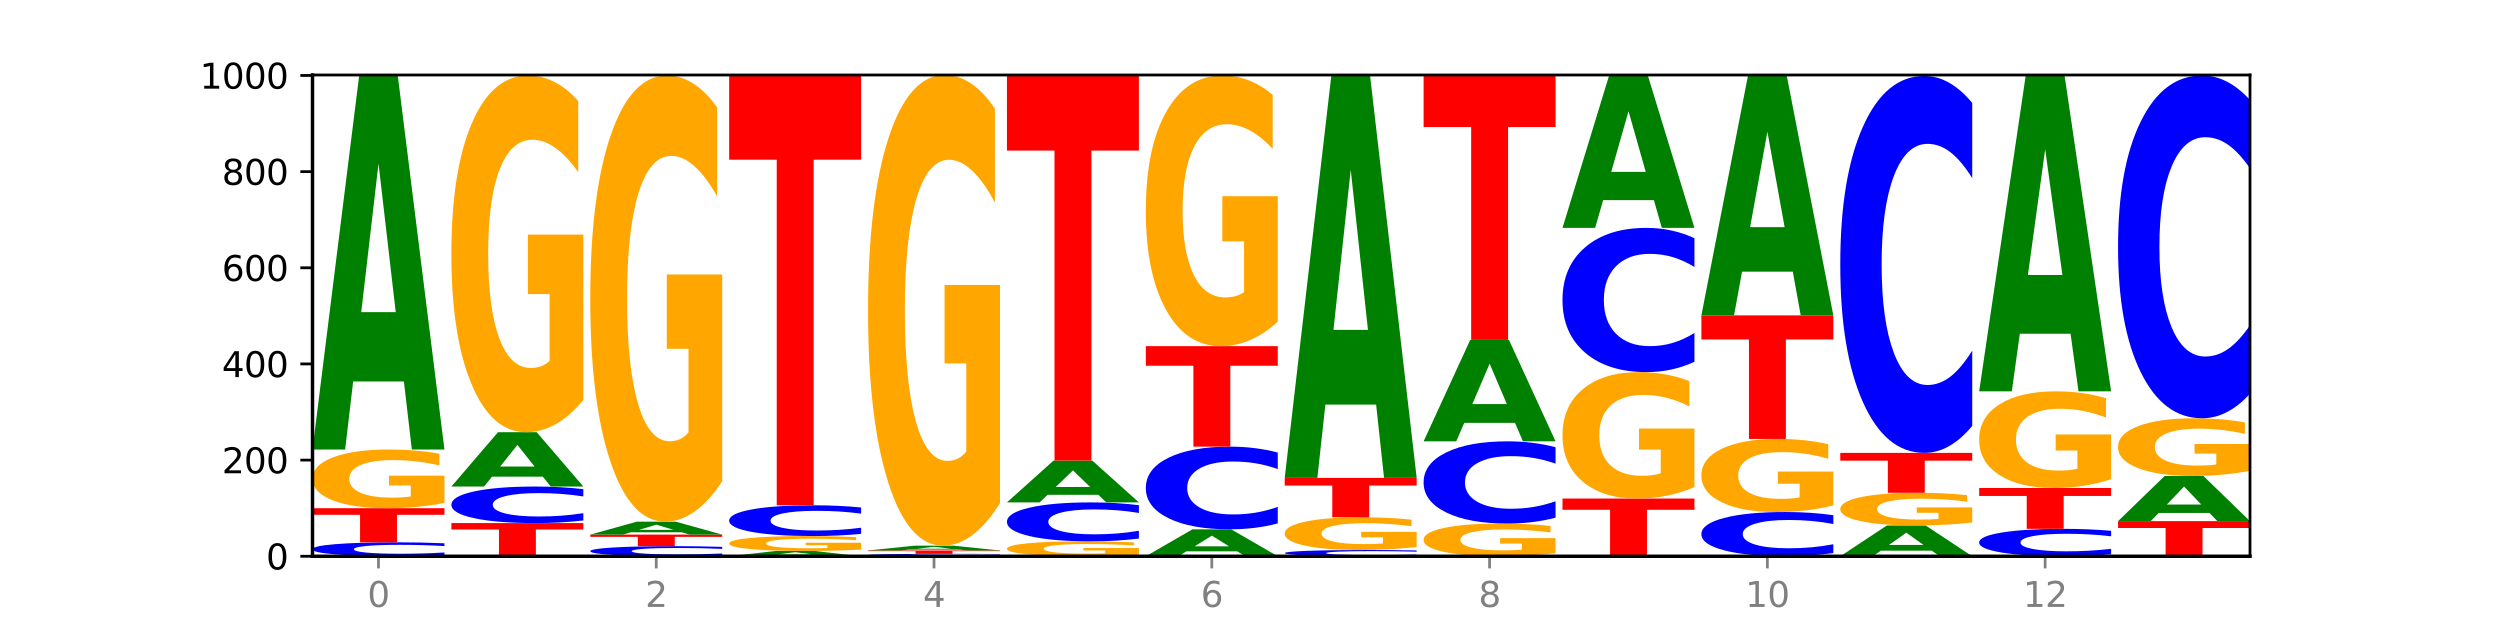 <?xml version="1.0" encoding="utf-8" standalone="no"?>
<!DOCTYPE svg PUBLIC "-//W3C//DTD SVG 1.1//EN"
  "http://www.w3.org/Graphics/SVG/1.1/DTD/svg11.dtd">
<svg xmlns:xlink="http://www.w3.org/1999/xlink" width="720pt" height="180pt" viewBox="0 0 720 180" xmlns="http://www.w3.org/2000/svg" version="1.1">
 <defs>
  <style type="text/css">*{stroke-linejoin: round; stroke-linecap: butt}</style>
 </defs>
 <g id="figure_1">
  <g id="patch_1">
   <path d="M 0 180 
L 720 180 
L 720 0 
L 0 0 
z
" style="fill: #ffffff"/>
  </g>
  <g id="axes_1">
   <g id="patch_2">
    <path d="M 90 160.2 
L 648 160.2 
L 648 21.6 
L 90 21.6 
z
" style="fill: #ffffff"/>
   </g>
   <g id="line2d_1">
    <path d="M 90 160.2 
L 648 160.2 
" clip-path="url(#p2dc8c06768)" style="fill: none; stroke: #000000; stroke-width: 0.5; stroke-linecap: square"/>
   </g>
   <g id="patch_3">
    <path d="M 128 159.912 
Q 124.821 160.055 121.384 160.127 
Q 117.947 160.2 114.204 160.2 
Q 103.04 160.2 96.52 159.659 
Q 90 159.118 90 158.194 
Q 90 157.265 96.52 156.725 
Q 103.04 156.185 114.204 156.185 
Q 117.947 156.185 121.384 156.258 
Q 124.821 156.33 128 156.472 
L 128 157.273 
Q 124.793 157.084 121.681 156.996 
Q 118.569 156.908 115.132 156.908 
Q 108.966 156.908 105.434 157.25 
Q 101.91 157.592 101.91 158.194 
Q 101.91 158.792 105.434 159.135 
Q 108.966 159.477 115.132 159.477 
Q 118.569 159.477 121.681 159.389 
Q 124.793 159.3 128 159.111 
L 128 159.912 
z
" clip-path="url(#p2dc8c06768)" style="fill: #0000ff"/>
   </g>
   <g id="patch_4">
    <path d="M 90 146.354 
L 128 146.354 
L 128 148.271 
L 114.329 148.271 
L 114.329 156.185 
L 103.698 156.185 
L 103.698 148.271 
L 90 148.271 
L 90 146.354 
z
" clip-path="url(#p2dc8c06768)" style="fill: #ff0000"/>
   </g>
   <g id="patch_5">
    <path d="M 128 144.825 
Q 124.168 145.59 120.046 145.973 
Q 115.924 146.354 111.529 146.354 
Q 101.599 146.354 95.8 144.079 
Q 90 141.804 90 137.913 
Q 90 133.977 95.902 131.719 
Q 101.812 129.462 112.091 129.462 
Q 116.052 129.462 119.68 129.769 
Q 123.316 130.072 126.535 130.672 
L 126.535 134.04 
Q 123.214 133.269 119.926 132.888 
Q 116.639 132.504 113.335 132.504 
Q 107.22 132.504 103.907 133.907 
Q 100.594 135.306 100.594 137.913 
Q 100.594 140.495 103.788 141.905 
Q 106.982 143.311 112.858 143.311 
Q 114.459 143.311 115.83 143.231 
Q 117.201 143.147 118.291 142.973 
L 118.291 139.811 
L 112.032 139.811 
L 112.032 136.995 
L 128 136.995 
L 128 144.825 
z
" clip-path="url(#p2dc8c06768)" style="fill: #ffa600"/>
   </g>
   <g id="patch_6">
    <path d="M 116.323 109.863 
L 101.708 109.863 
L 99.401 129.462 
L 90 129.462 
L 103.425 21.877 
L 114.575 21.877 
L 128 129.462 
L 118.607 129.462 
L 116.323 109.863 
z
M 104.039 89.895 
L 113.969 89.895 
L 109.012 47.101 
L 104.039 89.895 
z
" clip-path="url(#p2dc8c06768)" style="fill: #008000"/>
   </g>
   <g id="patch_7">
    <path d="M 130 150.646 
L 168 150.646 
L 168 152.509 
L 154.329 152.509 
L 154.329 160.2 
L 143.698 160.2 
L 143.698 152.509 
L 130 152.509 
L 130 150.646 
z
" clip-path="url(#p2dc8c06768)" style="fill: #ff0000"/>
   </g>
   <g id="patch_8">
    <path d="M 168 149.892 
Q 164.821 150.266 161.384 150.455 
Q 157.947 150.646 154.204 150.646 
Q 143.04 150.646 136.52 149.229 
Q 130 147.812 130 145.388 
Q 130 142.955 136.52 141.54 
Q 143.04 140.123 154.204 140.123 
Q 157.947 140.123 161.384 140.314 
Q 164.821 140.503 168 140.877 
L 168 142.975 
Q 164.793 142.479 161.681 142.249 
Q 158.569 142.019 155.132 142.019 
Q 148.966 142.019 145.434 142.916 
Q 141.91 143.812 141.91 145.388 
Q 141.91 146.957 145.434 147.855 
Q 148.966 148.751 155.132 148.751 
Q 158.569 148.751 161.681 148.52 
Q 164.793 148.288 168 147.792 
L 168 149.892 
z
" clip-path="url(#p2dc8c06768)" style="fill: #0000ff"/>
   </g>
   <g id="patch_9">
    <path d="M 156.323 137.273 
L 141.708 137.273 
L 139.401 140.123 
L 130 140.123 
L 143.425 124.477 
L 154.575 124.477 
L 168 140.123 
L 158.607 140.123 
L 156.323 137.273 
z
M 144.039 134.369 
L 153.969 134.369 
L 149.012 128.145 
L 144.039 134.369 
z
" clip-path="url(#p2dc8c06768)" style="fill: #008000"/>
   </g>
   <g id="patch_10">
    <path d="M 168 115.181 
Q 164.168 119.829 160.046 122.164 
Q 155.924 124.477 151.529 124.477 
Q 141.599 124.477 135.8 110.64 
Q 130 96.803 130 73.14 
Q 130 49.2 135.902 35.469 
Q 141.812 21.738 152.091 21.738 
Q 156.052 21.738 159.68 23.606 
Q 163.316 25.452 166.535 29.103 
L 166.535 49.582 
Q 163.214 44.892 159.926 42.579 
Q 156.639 40.245 153.335 40.245 
Q 147.22 40.245 143.907 48.776 
Q 140.594 57.286 140.594 73.14 
Q 140.594 88.844 143.788 97.418 
Q 146.982 105.971 152.858 105.971 
Q 154.459 105.971 155.83 105.483 
Q 157.201 104.973 158.291 103.912 
L 158.291 84.685 
L 152.032 84.685 
L 152.032 67.558 
L 168 67.558 
L 168 115.181 
z
" clip-path="url(#p2dc8c06768)" style="fill: #ffa600"/>
   </g>
   <g id="patch_11">
    <path d="M 208 159.992 
Q 204.821 160.095 201.384 160.147 
Q 197.947 160.2 194.204 160.2 
Q 183.04 160.2 176.52 159.808 
Q 170 159.417 170 158.747 
Q 170 158.075 176.52 157.684 
Q 183.04 157.292 194.204 157.292 
Q 197.947 157.292 201.384 157.345 
Q 204.821 157.397 208 157.501 
L 208 158.08 
Q 204.793 157.943 201.681 157.88 
Q 198.569 157.816 195.132 157.816 
Q 188.966 157.816 185.434 158.064 
Q 181.91 158.312 181.91 158.747 
Q 181.91 159.181 185.434 159.429 
Q 188.966 159.676 195.132 159.676 
Q 198.569 159.676 201.681 159.613 
Q 204.793 159.548 208 159.411 
L 208 159.992 
z
" clip-path="url(#p2dc8c06768)" style="fill: #0000ff"/>
   </g>
   <g id="patch_12">
    <path d="M 170 153.969 
L 208 153.969 
L 208 154.617 
L 194.329 154.617 
L 194.329 157.292 
L 183.698 157.292 
L 183.698 154.617 
L 170 154.617 
L 170 153.969 
z
" clip-path="url(#p2dc8c06768)" style="fill: #ff0000"/>
   </g>
   <g id="patch_13">
    <path d="M 196.323 153.288 
L 181.708 153.288 
L 179.401 153.969 
L 170 153.969 
L 183.425 150.231 
L 194.575 150.231 
L 208 153.969 
L 198.607 153.969 
L 196.323 153.288 
z
M 184.039 152.594 
L 193.969 152.594 
L 189.012 151.107 
L 184.039 152.594 
z
" clip-path="url(#p2dc8c06768)" style="fill: #008000"/>
   </g>
   <g id="patch_14">
    <path d="M 208 138.605 
Q 204.168 144.418 200.046 147.338 
Q 195.924 150.231 191.529 150.231 
Q 181.599 150.231 175.8 132.925 
Q 170 115.619 170 86.024 
Q 170 56.084 175.902 38.911 
Q 181.812 21.738 192.091 21.738 
Q 196.052 21.738 199.68 24.074 
Q 203.316 26.383 206.535 30.949 
L 206.535 56.562 
Q 203.214 50.696 199.926 47.803 
Q 196.639 44.884 193.335 44.884 
Q 187.22 44.884 183.907 55.554 
Q 180.594 66.197 180.594 86.024 
Q 180.594 105.666 183.788 116.389 
Q 186.982 127.086 192.858 127.086 
Q 194.459 127.086 195.83 126.475 
Q 197.201 125.838 198.291 124.511 
L 198.291 100.464 
L 192.032 100.464 
L 192.032 79.044 
L 208 79.044 
L 208 138.605 
z
" clip-path="url(#p2dc8c06768)" style="fill: #ffa600"/>
   </g>
   <g id="patch_15">
    <path d="M 236.323 159.923 
L 221.708 159.923 
L 219.401 160.2 
L 210 160.2 
L 223.425 158.677 
L 234.575 158.677 
L 248 160.2 
L 238.607 160.2 
L 236.323 159.923 
z
M 224.039 159.64 
L 233.969 159.64 
L 229.012 159.034 
L 224.039 159.64 
z
" clip-path="url(#p2dc8c06768)" style="fill: #008000"/>
   </g>
   <g id="patch_16">
    <path d="M 248 158.289 
Q 244.168 158.483 240.046 158.58 
Q 235.924 158.677 231.529 158.677 
Q 221.599 158.677 215.8 158.099 
Q 210 157.521 210 156.532 
Q 210 155.532 215.902 154.958 
Q 221.812 154.385 232.091 154.385 
Q 236.052 154.385 239.68 154.463 
Q 243.316 154.54 246.535 154.692 
L 246.535 155.548 
Q 243.214 155.352 239.926 155.255 
Q 236.639 155.158 233.335 155.158 
Q 227.22 155.158 223.907 155.514 
Q 220.594 155.87 220.594 156.532 
Q 220.594 157.188 223.788 157.546 
Q 226.982 157.904 232.858 157.904 
Q 234.459 157.904 235.83 157.883 
Q 237.201 157.862 238.291 157.818 
L 238.291 157.014 
L 232.032 157.014 
L 232.032 156.299 
L 248 156.299 
L 248 158.289 
z
" clip-path="url(#p2dc8c06768)" style="fill: #ffa600"/>
   </g>
   <g id="patch_17">
    <path d="M 248 153.749 
Q 244.821 154.064 241.384 154.224 
Q 237.947 154.385 234.204 154.385 
Q 223.04 154.385 216.52 153.191 
Q 210 151.998 210 149.957 
Q 210 147.908 216.52 146.717 
Q 223.04 145.523 234.204 145.523 
Q 237.947 145.523 241.384 145.684 
Q 244.821 145.843 248 146.158 
L 248 147.925 
Q 244.793 147.507 241.681 147.313 
Q 238.569 147.119 235.132 147.119 
Q 228.966 147.119 225.434 147.875 
Q 221.91 148.629 221.91 149.957 
Q 221.91 151.278 225.434 152.034 
Q 228.966 152.788 235.132 152.788 
Q 238.569 152.788 241.681 152.594 
Q 244.793 152.399 248 151.981 
L 248 153.749 
z
" clip-path="url(#p2dc8c06768)" style="fill: #0000ff"/>
   </g>
   <g id="patch_18">
    <path d="M 210 21.877 
L 248 21.877 
L 248 45.991 
L 234.329 45.991 
L 234.329 145.523 
L 223.698 145.523 
L 223.698 45.991 
L 210 45.991 
L 210 21.877 
z
" clip-path="url(#p2dc8c06768)" style="fill: #ff0000"/>
   </g>
   <g id="patch_19">
    <path d="M 288 160.15 
Q 284.821 160.175 281.384 160.187 
Q 277.947 160.2 274.204 160.2 
Q 263.04 160.2 256.52 160.107 
Q 250 160.014 250 159.854 
Q 250 159.694 256.52 159.601 
Q 263.04 159.508 274.204 159.508 
Q 277.947 159.508 281.384 159.52 
Q 284.821 159.533 288 159.557 
L 288 159.695 
Q 284.793 159.663 281.681 159.648 
Q 278.569 159.632 275.132 159.632 
Q 268.966 159.632 265.434 159.691 
Q 261.91 159.75 261.91 159.854 
Q 261.91 159.957 265.434 160.016 
Q 268.966 160.075 275.132 160.075 
Q 278.569 160.075 281.681 160.06 
Q 284.793 160.045 288 160.012 
L 288 160.15 
z
" clip-path="url(#p2dc8c06768)" style="fill: #0000ff"/>
   </g>
   <g id="patch_20">
    <path d="M 250 158.538 
L 288 158.538 
L 288 158.727 
L 274.329 158.727 
L 274.329 159.508 
L 263.698 159.508 
L 263.698 158.727 
L 250 158.727 
L 250 158.538 
z
" clip-path="url(#p2dc8c06768)" style="fill: #ff0000"/>
   </g>
   <g id="patch_21">
    <path d="M 276.323 158.286 
L 261.708 158.286 
L 259.401 158.538 
L 250 158.538 
L 263.425 157.154 
L 274.575 157.154 
L 288 158.538 
L 278.607 158.538 
L 276.323 158.286 
z
M 264.039 158.029 
L 273.969 158.029 
L 269.012 157.478 
L 264.039 158.029 
z
" clip-path="url(#p2dc8c06768)" style="fill: #008000"/>
   </g>
   <g id="patch_22">
    <path d="M 288 144.889 
Q 284.168 151.022 280.046 154.102 
Q 275.924 157.154 271.529 157.154 
Q 261.599 157.154 255.8 138.897 
Q 250 120.64 250 89.419 
Q 250 57.834 255.902 39.717 
Q 261.812 21.6 272.091 21.6 
Q 276.052 21.6 279.68 24.064 
Q 283.316 26.5 286.535 31.316 
L 286.535 58.338 
Q 283.214 52.149 279.926 49.097 
Q 276.639 46.017 273.335 46.017 
Q 267.22 46.017 263.907 57.274 
Q 260.594 68.502 260.594 89.419 
Q 260.594 110.14 263.788 121.452 
Q 266.982 132.737 272.858 132.737 
Q 274.459 132.737 275.83 132.093 
Q 277.201 131.421 278.291 130.021 
L 278.291 104.652 
L 272.032 104.652 
L 272.032 82.055 
L 288 82.055 
L 288 144.889 
z
" clip-path="url(#p2dc8c06768)" style="fill: #ffa600"/>
   </g>
   <g id="patch_23">
    <path d="M 328 159.812 
Q 324.168 160.006 320.046 160.103 
Q 315.924 160.2 311.529 160.2 
Q 301.599 160.2 295.8 159.622 
Q 290 159.044 290 158.055 
Q 290 157.055 295.902 156.481 
Q 301.812 155.908 312.091 155.908 
Q 316.052 155.908 319.68 155.986 
Q 323.316 156.063 326.535 156.215 
L 326.535 157.071 
Q 323.214 156.875 319.926 156.778 
Q 316.639 156.681 313.335 156.681 
Q 307.22 156.681 303.907 157.037 
Q 300.594 157.393 300.594 158.055 
Q 300.594 158.711 303.788 159.07 
Q 306.982 159.427 312.858 159.427 
Q 314.459 159.427 315.83 159.406 
Q 317.201 159.385 318.291 159.341 
L 318.291 158.538 
L 312.032 158.538 
L 312.032 157.822 
L 328 157.822 
L 328 159.812 
z
" clip-path="url(#p2dc8c06768)" style="fill: #ffa600"/>
   </g>
   <g id="patch_24">
    <path d="M 328 155.104 
Q 324.821 155.502 321.384 155.704 
Q 317.947 155.908 314.204 155.908 
Q 303.04 155.908 296.52 154.397 
Q 290 152.887 290 150.303 
Q 290 147.711 296.52 146.203 
Q 303.04 144.692 314.204 144.692 
Q 317.947 144.692 321.384 144.896 
Q 324.821 145.098 328 145.496 
L 328 147.732 
Q 324.793 147.204 321.681 146.958 
Q 318.569 146.713 315.132 146.713 
Q 308.966 146.713 305.434 147.669 
Q 301.91 148.624 301.91 150.303 
Q 301.91 151.976 305.434 152.933 
Q 308.966 153.887 315.132 153.887 
Q 318.569 153.887 321.681 153.642 
Q 324.793 153.394 328 152.866 
L 328 155.104 
z
" clip-path="url(#p2dc8c06768)" style="fill: #0000ff"/>
   </g>
   <g id="patch_25">
    <path d="M 316.323 142.498 
L 301.708 142.498 
L 299.401 144.692 
L 290 144.692 
L 303.425 132.646 
L 314.575 132.646 
L 328 144.692 
L 318.607 144.692 
L 316.323 142.498 
z
M 304.039 140.262 
L 313.969 140.262 
L 309.012 135.471 
L 304.039 140.262 
z
" clip-path="url(#p2dc8c06768)" style="fill: #008000"/>
   </g>
   <g id="patch_26">
    <path d="M 290 21.738 
L 328 21.738 
L 328 43.369 
L 314.329 43.369 
L 314.329 132.646 
L 303.698 132.646 
L 303.698 43.369 
L 290 43.369 
L 290 21.738 
z
" clip-path="url(#p2dc8c06768)" style="fill: #ff0000"/>
   </g>
   <g id="patch_27">
    <path d="M 356.323 158.787 
L 341.708 158.787 
L 339.401 160.2 
L 330 160.2 
L 343.425 152.446 
L 354.575 152.446 
L 368 160.2 
L 358.607 160.2 
L 356.323 158.787 
z
M 344.039 157.348 
L 353.969 157.348 
L 349.012 154.264 
L 344.039 157.348 
z
" clip-path="url(#p2dc8c06768)" style="fill: #008000"/>
   </g>
   <g id="patch_28">
    <path d="M 368 150.739 
Q 364.821 151.585 361.384 152.013 
Q 357.947 152.446 354.204 152.446 
Q 343.04 152.446 336.52 149.239 
Q 330 146.031 330 140.546 
Q 330 135.041 336.52 131.838 
Q 343.04 128.631 354.204 128.631 
Q 357.947 128.631 361.384 129.064 
Q 364.821 129.492 368 130.338 
L 368 135.085 
Q 364.793 133.964 361.681 133.442 
Q 358.569 132.921 355.132 132.921 
Q 348.966 132.921 345.434 134.952 
Q 341.91 136.979 341.91 140.546 
Q 341.91 144.098 345.434 146.129 
Q 348.966 148.156 355.132 148.156 
Q 358.569 148.156 361.681 147.635 
Q 364.793 147.108 368 145.987 
L 368 150.739 
z
" clip-path="url(#p2dc8c06768)" style="fill: #0000ff"/>
   </g>
   <g id="patch_29">
    <path d="M 330 99.692 
L 368 99.692 
L 368 105.336 
L 354.329 105.336 
L 354.329 128.631 
L 343.698 128.631 
L 343.698 105.336 
L 330 105.336 
L 330 99.692 
z
" clip-path="url(#p2dc8c06768)" style="fill: #ff0000"/>
   </g>
   <g id="patch_30">
    <path d="M 368 92.639 
Q 364.168 96.166 360.046 97.937 
Q 355.924 99.692 351.529 99.692 
Q 341.599 99.692 335.8 89.193 
Q 330 78.694 330 60.74 
Q 330 42.576 335.902 32.157 
Q 341.812 21.738 352.091 21.738 
Q 356.052 21.738 359.68 23.156 
Q 363.316 24.556 366.535 27.326 
L 366.535 42.865 
Q 363.214 39.307 359.926 37.551 
Q 356.639 35.78 353.335 35.78 
Q 347.22 35.78 343.907 42.253 
Q 340.594 48.711 340.594 60.74 
Q 340.594 72.656 343.788 79.161 
Q 346.982 85.651 352.858 85.651 
Q 354.459 85.651 355.83 85.28 
Q 357.201 84.894 358.291 84.089 
L 358.291 69.499 
L 352.032 69.499 
L 352.032 56.504 
L 368 56.504 
L 368 92.639 
z
" clip-path="url(#p2dc8c06768)" style="fill: #ffa600"/>
   </g>
   <g id="patch_31">
    <path d="M 408 160.071 
Q 404.821 160.135 401.384 160.167 
Q 397.947 160.2 394.204 160.2 
Q 383.04 160.2 376.52 159.958 
Q 370 159.715 370 159.301 
Q 370 158.884 376.52 158.642 
Q 383.04 158.4 394.204 158.4 
Q 397.947 158.4 401.384 158.433 
Q 404.821 158.465 408 158.529 
L 408 158.888 
Q 404.793 158.803 401.681 158.764 
Q 398.569 158.724 395.132 158.724 
Q 388.966 158.724 385.434 158.878 
Q 381.91 159.031 381.91 159.301 
Q 381.91 159.569 385.434 159.723 
Q 388.966 159.876 395.132 159.876 
Q 398.569 159.876 401.681 159.836 
Q 404.793 159.797 408 159.712 
L 408 160.071 
z
" clip-path="url(#p2dc8c06768)" style="fill: #0000ff"/>
   </g>
   <g id="patch_32">
    <path d="M 408 157.548 
Q 404.168 157.974 400.046 158.188 
Q 395.924 158.4 391.529 158.4 
Q 381.599 158.4 375.8 157.132 
Q 370 155.864 370 153.695 
Q 370 151.501 375.902 150.243 
Q 381.812 148.985 392.091 148.985 
Q 396.052 148.985 399.68 149.156 
Q 403.316 149.325 406.535 149.66 
L 406.535 151.536 
Q 403.214 151.107 399.926 150.895 
Q 396.639 150.681 393.335 150.681 
Q 387.22 150.681 383.907 151.462 
Q 380.594 152.242 380.594 153.695 
Q 380.594 155.134 383.788 155.92 
Q 386.982 156.704 392.858 156.704 
Q 394.459 156.704 395.83 156.659 
Q 397.201 156.613 398.291 156.515 
L 398.291 154.753 
L 392.032 154.753 
L 392.032 153.184 
L 408 153.184 
L 408 157.548 
z
" clip-path="url(#p2dc8c06768)" style="fill: #ffa600"/>
   </g>
   <g id="patch_33">
    <path d="M 370 137.631 
L 408 137.631 
L 408 139.845 
L 394.329 139.845 
L 394.329 148.985 
L 383.698 148.985 
L 383.698 139.845 
L 370 139.845 
L 370 137.631 
z
" clip-path="url(#p2dc8c06768)" style="fill: #ff0000"/>
   </g>
   <g id="patch_34">
    <path d="M 396.323 116.519 
L 381.708 116.519 
L 379.401 137.631 
L 370 137.631 
L 383.425 21.738 
L 394.575 21.738 
L 408 137.631 
L 398.607 137.631 
L 396.323 116.519 
z
M 384.039 95.009 
L 393.969 95.009 
L 389.012 48.911 
L 384.039 95.009 
z
" clip-path="url(#p2dc8c06768)" style="fill: #008000"/>
   </g>
   <g id="patch_35">
    <path d="M 448 159.348 
Q 444.168 159.774 440.046 159.988 
Q 435.924 160.2 431.529 160.2 
Q 421.599 160.2 415.8 158.932 
Q 410 157.664 410 155.495 
Q 410 153.301 415.902 152.043 
Q 421.812 150.785 432.091 150.785 
Q 436.052 150.785 439.68 150.956 
Q 443.316 151.125 446.535 151.46 
L 446.535 153.336 
Q 443.214 152.907 439.926 152.695 
Q 436.639 152.481 433.335 152.481 
Q 427.22 152.481 423.907 153.262 
Q 420.594 154.042 420.594 155.495 
Q 420.594 156.934 423.788 157.72 
Q 426.982 158.504 432.858 158.504 
Q 434.459 158.504 435.83 158.459 
Q 437.201 158.413 438.291 158.315 
L 438.291 156.553 
L 432.032 156.553 
L 432.032 154.984 
L 448 154.984 
L 448 159.348 
z
" clip-path="url(#p2dc8c06768)" style="fill: #ffa600"/>
   </g>
   <g id="patch_36">
    <path d="M 448 149.087 
Q 444.821 149.929 441.384 150.354 
Q 437.947 150.785 434.204 150.785 
Q 423.04 150.785 416.52 147.596 
Q 410 144.407 410 138.953 
Q 410 133.481 416.52 130.297 
Q 423.04 127.108 434.204 127.108 
Q 437.947 127.108 441.384 127.538 
Q 444.821 127.964 448 128.805 
L 448 133.525 
Q 444.793 132.409 441.681 131.891 
Q 438.569 131.373 435.132 131.373 
Q 428.966 131.373 425.434 133.393 
Q 421.91 135.408 421.91 138.953 
Q 421.91 142.485 425.434 144.505 
Q 428.966 146.52 435.132 146.52 
Q 438.569 146.52 441.681 146.001 
Q 444.793 145.478 448 144.363 
L 448 149.087 
z
" clip-path="url(#p2dc8c06768)" style="fill: #0000ff"/>
   </g>
   <g id="patch_37">
    <path d="M 436.323 121.786 
L 421.708 121.786 
L 419.401 127.108 
L 410 127.108 
L 423.425 97.892 
L 434.575 97.892 
L 448 127.108 
L 438.607 127.108 
L 436.323 121.786 
z
M 424.039 116.363 
L 433.969 116.363 
L 429.012 104.742 
L 424.039 116.363 
z
" clip-path="url(#p2dc8c06768)" style="fill: #008000"/>
   </g>
   <g id="patch_38">
    <path d="M 410 21.738 
L 448 21.738 
L 448 36.591 
L 434.329 36.591 
L 434.329 97.892 
L 423.698 97.892 
L 423.698 36.591 
L 410 36.591 
L 410 21.738 
z
" clip-path="url(#p2dc8c06768)" style="fill: #ff0000"/>
   </g>
   <g id="patch_39">
    <path d="M 450 143.585 
L 488 143.585 
L 488 146.825 
L 474.329 146.825 
L 474.329 160.2 
L 463.698 160.2 
L 463.698 146.825 
L 450 146.825 
L 450 143.585 
z
" clip-path="url(#p2dc8c06768)" style="fill: #ff0000"/>
   </g>
   <g id="patch_40">
    <path d="M 488 140.29 
Q 484.168 141.937 480.046 142.765 
Q 475.924 143.585 471.529 143.585 
Q 461.599 143.585 455.8 138.68 
Q 450 133.776 450 125.388 
Q 450 116.903 455.902 112.036 
Q 461.812 107.169 472.091 107.169 
Q 476.052 107.169 479.68 107.831 
Q 483.316 108.486 486.535 109.779 
L 486.535 117.038 
Q 483.214 115.376 479.926 114.556 
Q 476.639 113.729 473.335 113.729 
Q 467.22 113.729 463.907 116.753 
Q 460.594 119.769 460.594 125.388 
Q 460.594 130.955 463.788 133.994 
Q 466.982 137.025 472.858 137.025 
Q 474.459 137.025 475.83 136.852 
Q 477.201 136.672 478.291 136.296 
L 478.291 129.48 
L 472.032 129.48 
L 472.032 123.41 
L 488 123.41 
L 488 140.29 
z
" clip-path="url(#p2dc8c06768)" style="fill: #ffa600"/>
   </g>
   <g id="patch_41">
    <path d="M 488 104.192 
Q 484.821 105.668 481.384 106.414 
Q 477.947 107.169 474.204 107.169 
Q 463.04 107.169 456.52 101.575 
Q 450 95.98 450 86.413 
Q 450 76.811 456.52 71.225 
Q 463.04 65.631 474.204 65.631 
Q 477.947 65.631 481.384 66.386 
Q 484.821 67.132 488 68.608 
L 488 76.888 
Q 484.793 74.932 481.681 74.023 
Q 478.569 73.113 475.132 73.113 
Q 468.966 73.113 465.434 76.657 
Q 461.91 80.192 461.91 86.413 
Q 461.91 92.608 465.434 96.152 
Q 468.966 99.687 475.132 99.687 
Q 478.569 99.687 481.681 98.777 
Q 484.793 97.859 488 95.903 
L 488 104.192 
z
" clip-path="url(#p2dc8c06768)" style="fill: #0000ff"/>
   </g>
   <g id="patch_42">
    <path d="M 476.323 57.635 
L 461.708 57.635 
L 459.401 65.631 
L 450 65.631 
L 463.425 21.738 
L 474.575 21.738 
L 488 65.631 
L 478.607 65.631 
L 476.323 57.635 
z
M 464.039 49.489 
L 473.969 49.489 
L 469.012 32.03 
L 464.039 49.489 
z
" clip-path="url(#p2dc8c06768)" style="fill: #008000"/>
   </g>
   <g id="patch_43">
    <path d="M 528 159.287 
Q 524.821 159.74 521.384 159.968 
Q 517.947 160.2 514.204 160.2 
Q 503.04 160.2 496.52 158.484 
Q 490 156.769 490 153.835 
Q 490 150.89 496.52 149.177 
Q 503.04 147.462 514.204 147.462 
Q 517.947 147.462 521.384 147.693 
Q 524.821 147.922 528 148.375 
L 528 150.914 
Q 524.793 150.314 521.681 150.035 
Q 518.569 149.756 515.132 149.756 
Q 508.966 149.756 505.434 150.843 
Q 501.91 151.927 501.91 153.835 
Q 501.91 155.735 505.434 156.821 
Q 508.966 157.905 515.132 157.905 
Q 518.569 157.905 521.681 157.627 
Q 524.793 157.345 528 156.745 
L 528 159.287 
z
" clip-path="url(#p2dc8c06768)" style="fill: #0000ff"/>
   </g>
   <g id="patch_44">
    <path d="M 528 145.557 
Q 524.168 146.509 520.046 146.988 
Q 515.924 147.462 511.529 147.462 
Q 501.599 147.462 495.8 144.627 
Q 490 141.792 490 136.945 
Q 490 132.041 495.902 129.228 
Q 501.812 126.415 512.091 126.415 
Q 516.052 126.415 519.68 126.798 
Q 523.316 127.176 526.535 127.924 
L 526.535 132.119 
Q 523.214 131.158 519.926 130.685 
Q 516.639 130.206 513.335 130.206 
Q 507.22 130.206 503.907 131.954 
Q 500.594 133.697 500.594 136.945 
Q 500.594 140.162 503.788 141.919 
Q 506.982 143.671 512.858 143.671 
Q 514.459 143.671 515.83 143.571 
Q 517.201 143.466 518.291 143.249 
L 518.291 139.31 
L 512.032 139.31 
L 512.032 135.802 
L 528 135.802 
L 528 145.557 
z
" clip-path="url(#p2dc8c06768)" style="fill: #ffa600"/>
   </g>
   <g id="patch_45">
    <path d="M 490 90.831 
L 528 90.831 
L 528 97.771 
L 514.329 97.771 
L 514.329 126.415 
L 503.698 126.415 
L 503.698 97.771 
L 490 97.771 
L 490 90.831 
z
" clip-path="url(#p2dc8c06768)" style="fill: #ff0000"/>
   </g>
   <g id="patch_46">
    <path d="M 516.323 78.244 
L 501.708 78.244 
L 499.401 90.831 
L 490 90.831 
L 503.425 21.738 
L 514.575 21.738 
L 528 90.831 
L 518.607 90.831 
L 516.323 78.244 
z
M 504.039 65.421 
L 513.969 65.421 
L 509.012 37.938 
L 504.039 65.421 
z
" clip-path="url(#p2dc8c06768)" style="fill: #008000"/>
   </g>
   <g id="patch_47">
    <path d="M 556.323 158.586 
L 541.708 158.586 
L 539.401 160.2 
L 530 160.2 
L 543.425 151.338 
L 554.575 151.338 
L 568 160.2 
L 558.607 160.2 
L 556.323 158.586 
z
M 544.039 156.941 
L 553.969 156.941 
L 549.012 153.416 
L 544.039 156.941 
z
" clip-path="url(#p2dc8c06768)" style="fill: #008000"/>
   </g>
   <g id="patch_48">
    <path d="M 568 150.487 
Q 564.168 150.913 560.046 151.126 
Q 555.924 151.338 551.529 151.338 
Q 541.599 151.338 535.8 150.07 
Q 530 148.802 530 146.634 
Q 530 144.44 535.902 143.181 
Q 541.812 141.923 552.091 141.923 
Q 556.052 141.923 559.68 142.094 
Q 563.316 142.263 566.535 142.598 
L 566.535 144.475 
Q 563.214 144.045 559.926 143.833 
Q 556.639 143.619 553.335 143.619 
Q 547.22 143.619 543.907 144.401 
Q 540.594 145.181 540.594 146.634 
Q 540.594 148.073 543.788 148.859 
Q 546.982 149.642 552.858 149.642 
Q 554.459 149.642 555.83 149.598 
Q 557.201 149.551 558.291 149.454 
L 558.291 147.692 
L 552.032 147.692 
L 552.032 146.122 
L 568 146.122 
L 568 150.487 
z
" clip-path="url(#p2dc8c06768)" style="fill: #ffa600"/>
   </g>
   <g id="patch_49">
    <path d="M 530 130.431 
L 568 130.431 
L 568 132.672 
L 554.329 132.672 
L 554.329 141.923 
L 543.698 141.923 
L 543.698 132.672 
L 530 132.672 
L 530 130.431 
z
" clip-path="url(#p2dc8c06768)" style="fill: #ff0000"/>
   </g>
   <g id="patch_50">
    <path d="M 568 122.65 
Q 564.821 126.507 561.384 128.457 
Q 557.947 130.431 554.204 130.431 
Q 543.04 130.431 536.52 115.81 
Q 530 101.19 530 76.187 
Q 530 51.095 536.52 36.497 
Q 543.04 21.877 554.204 21.877 
Q 557.947 21.877 561.384 23.85 
Q 564.821 25.801 568 29.658 
L 568 51.297 
Q 564.793 46.184 561.681 43.807 
Q 558.569 41.431 555.132 41.431 
Q 548.966 41.431 545.434 50.692 
Q 541.91 59.93 541.91 76.187 
Q 541.91 92.377 545.434 101.639 
Q 548.966 110.877 555.132 110.877 
Q 558.569 110.877 561.681 108.5 
Q 564.793 106.101 568 100.988 
L 568 122.65 
z
" clip-path="url(#p2dc8c06768)" style="fill: #0000ff"/>
   </g>
   <g id="patch_51">
    <path d="M 608 159.634 
Q 604.821 159.915 601.384 160.057 
Q 597.947 160.2 594.204 160.2 
Q 583.04 160.2 576.52 159.137 
Q 570 158.074 570 156.256 
Q 570 154.432 576.52 153.371 
Q 583.04 152.308 594.204 152.308 
Q 597.947 152.308 601.384 152.451 
Q 604.821 152.593 608 152.873 
L 608 154.447 
Q 604.793 154.075 601.681 153.902 
Q 598.569 153.729 595.132 153.729 
Q 588.966 153.729 585.434 154.403 
Q 581.91 155.074 581.91 156.256 
Q 581.91 157.433 585.434 158.107 
Q 588.966 158.778 595.132 158.778 
Q 598.569 158.778 601.681 158.606 
Q 604.793 158.431 608 158.059 
L 608 159.634 
z
" clip-path="url(#p2dc8c06768)" style="fill: #0000ff"/>
   </g>
   <g id="patch_52">
    <path d="M 570 140.538 
L 608 140.538 
L 608 142.834 
L 594.329 142.834 
L 594.329 152.308 
L 583.698 152.308 
L 583.698 142.834 
L 570 142.834 
L 570 140.538 
z
" clip-path="url(#p2dc8c06768)" style="fill: #ff0000"/>
   </g>
   <g id="patch_53">
    <path d="M 608 138.02 
Q 604.168 139.279 600.046 139.912 
Q 595.924 140.538 591.529 140.538 
Q 581.599 140.538 575.8 136.79 
Q 570 133.042 570 126.632 
Q 570 120.147 575.902 116.427 
Q 581.812 112.708 592.091 112.708 
Q 596.052 112.708 599.68 113.214 
Q 603.316 113.714 606.535 114.703 
L 606.535 120.25 
Q 603.214 118.98 599.926 118.353 
Q 596.639 117.721 593.335 117.721 
Q 587.22 117.721 583.907 120.032 
Q 580.594 122.337 580.594 126.632 
Q 580.594 130.886 583.788 133.209 
Q 586.982 135.525 592.858 135.525 
Q 594.459 135.525 595.83 135.393 
Q 597.201 135.255 598.291 134.968 
L 598.291 129.759 
L 592.032 129.759 
L 592.032 125.12 
L 608 125.12 
L 608 138.02 
z
" clip-path="url(#p2dc8c06768)" style="fill: #ffa600"/>
   </g>
   <g id="patch_54">
    <path d="M 596.323 96.111 
L 581.708 96.111 
L 579.401 112.708 
L 570 112.708 
L 583.425 21.6 
L 594.575 21.6 
L 608 112.708 
L 598.607 112.708 
L 596.323 96.111 
z
M 584.039 79.201 
L 593.969 79.201 
L 589.012 42.961 
L 584.039 79.201 
z
" clip-path="url(#p2dc8c06768)" style="fill: #008000"/>
   </g>
   <g id="patch_55">
    <path d="M 610 150.092 
L 648 150.092 
L 648 152.064 
L 634.329 152.064 
L 634.329 160.2 
L 623.698 160.2 
L 623.698 152.064 
L 610 152.064 
L 610 150.092 
z
" clip-path="url(#p2dc8c06768)" style="fill: #ff0000"/>
   </g>
   <g id="patch_56">
    <path d="M 636.323 147.721 
L 621.708 147.721 
L 619.401 150.092 
L 610 150.092 
L 623.425 137.077 
L 634.575 137.077 
L 648 150.092 
L 638.607 150.092 
L 636.323 147.721 
z
M 624.039 145.306 
L 633.969 145.306 
L 629.012 140.129 
L 624.039 145.306 
z
" clip-path="url(#p2dc8c06768)" style="fill: #008000"/>
   </g>
   <g id="patch_57">
    <path d="M 648 135.574 
Q 644.168 136.325 640.046 136.703 
Q 635.924 137.077 631.529 137.077 
Q 621.599 137.077 615.8 134.839 
Q 610 132.601 610 128.774 
Q 610 124.903 615.902 122.682 
Q 621.812 120.462 632.091 120.462 
Q 636.052 120.462 639.68 120.764 
Q 643.316 121.062 646.535 121.653 
L 646.535 124.965 
Q 643.214 124.206 639.926 123.832 
Q 636.639 123.454 633.335 123.454 
Q 627.22 123.454 623.907 124.834 
Q 620.594 126.211 620.594 128.774 
Q 620.594 131.314 623.788 132.701 
Q 626.982 134.084 632.858 134.084 
Q 634.459 134.084 635.83 134.005 
Q 637.201 133.923 638.291 133.751 
L 638.291 130.642 
L 632.032 130.642 
L 632.032 127.872 
L 648 127.872 
L 648 135.574 
z
" clip-path="url(#p2dc8c06768)" style="fill: #ffa600"/>
   </g>
   <g id="patch_58">
    <path d="M 648 113.385 
Q 644.821 116.893 641.384 118.667 
Q 637.947 120.462 634.204 120.462 
Q 623.04 120.462 616.52 107.165 
Q 610 93.869 610 71.131 
Q 610 48.311 616.52 35.035 
Q 623.04 21.738 634.204 21.738 
Q 637.947 21.738 641.384 23.533 
Q 644.821 25.307 648 28.815 
L 648 48.494 
Q 644.793 43.845 641.681 41.683 
Q 638.569 39.521 635.132 39.521 
Q 628.966 39.521 625.434 47.944 
Q 621.91 56.346 621.91 71.131 
Q 621.91 85.854 625.434 94.277 
Q 628.966 102.679 635.132 102.679 
Q 638.569 102.679 641.681 100.517 
Q 644.793 98.335 648 93.685 
L 648 113.385 
z
" clip-path="url(#p2dc8c06768)" style="fill: #0000ff"/>
   </g>
   <g id="matplotlib.axis_1">
    <g id="xtick_1">
     <g id="line2d_2">
      <defs>
       <path id="m58ae52ceb6" d="M 0 0 
L 0 3.5 
" style="stroke: #808080; stroke-width: 0.8"/>
      </defs>
      <g>
       <use xlink:href="#m58ae52ceb6" x="109" y="160.2" style="fill: #808080; stroke: #808080; stroke-width: 0.8"/>
      </g>
     </g>
     <g id="text_1">
      <!-- 0 -->
      <g style="fill: #808080" transform="translate(105.819 174.798) scale(0.1 -0.1)">
       <defs>
        <path id="DejaVuSans-30" d="M 2034 4250 
Q 1547 4250 1301 3770 
Q 1056 3291 1056 2328 
Q 1056 1369 1301 889 
Q 1547 409 2034 409 
Q 2525 409 2770 889 
Q 3016 1369 3016 2328 
Q 3016 3291 2770 3770 
Q 2525 4250 2034 4250 
z
M 2034 4750 
Q 2819 4750 3233 4129 
Q 3647 3509 3647 2328 
Q 3647 1150 3233 529 
Q 2819 -91 2034 -91 
Q 1250 -91 836 529 
Q 422 1150 422 2328 
Q 422 3509 836 4129 
Q 1250 4750 2034 4750 
z
" transform="scale(0.016)"/>
       </defs>
       <use xlink:href="#DejaVuSans-30"/>
      </g>
     </g>
    </g>
    <g id="xtick_2">
     <g id="line2d_3">
      <g>
       <use xlink:href="#m58ae52ceb6" x="189" y="160.2" style="fill: #808080; stroke: #808080; stroke-width: 0.8"/>
      </g>
     </g>
     <g id="text_2">
      <!-- 2 -->
      <g style="fill: #808080" transform="translate(185.819 174.798) scale(0.1 -0.1)">
       <defs>
        <path id="DejaVuSans-32" d="M 1228 531 
L 3431 531 
L 3431 0 
L 469 0 
L 469 531 
Q 828 903 1448 1529 
Q 2069 2156 2228 2338 
Q 2531 2678 2651 2914 
Q 2772 3150 2772 3378 
Q 2772 3750 2511 3984 
Q 2250 4219 1831 4219 
Q 1534 4219 1204 4116 
Q 875 4013 500 3803 
L 500 4441 
Q 881 4594 1212 4672 
Q 1544 4750 1819 4750 
Q 2544 4750 2975 4387 
Q 3406 4025 3406 3419 
Q 3406 3131 3298 2873 
Q 3191 2616 2906 2266 
Q 2828 2175 2409 1742 
Q 1991 1309 1228 531 
z
" transform="scale(0.016)"/>
       </defs>
       <use xlink:href="#DejaVuSans-32"/>
      </g>
     </g>
    </g>
    <g id="xtick_3">
     <g id="line2d_4">
      <g>
       <use xlink:href="#m58ae52ceb6" x="269" y="160.2" style="fill: #808080; stroke: #808080; stroke-width: 0.8"/>
      </g>
     </g>
     <g id="text_3">
      <!-- 4 -->
      <g style="fill: #808080" transform="translate(265.819 174.798) scale(0.1 -0.1)">
       <defs>
        <path id="DejaVuSans-34" d="M 2419 4116 
L 825 1625 
L 2419 1625 
L 2419 4116 
z
M 2253 4666 
L 3047 4666 
L 3047 1625 
L 3713 1625 
L 3713 1100 
L 3047 1100 
L 3047 0 
L 2419 0 
L 2419 1100 
L 313 1100 
L 313 1709 
L 2253 4666 
z
" transform="scale(0.016)"/>
       </defs>
       <use xlink:href="#DejaVuSans-34"/>
      </g>
     </g>
    </g>
    <g id="xtick_4">
     <g id="line2d_5">
      <g>
       <use xlink:href="#m58ae52ceb6" x="349" y="160.2" style="fill: #808080; stroke: #808080; stroke-width: 0.8"/>
      </g>
     </g>
     <g id="text_4">
      <!-- 6 -->
      <g style="fill: #808080" transform="translate(345.819 174.798) scale(0.1 -0.1)">
       <defs>
        <path id="DejaVuSans-36" d="M 2113 2584 
Q 1688 2584 1439 2293 
Q 1191 2003 1191 1497 
Q 1191 994 1439 701 
Q 1688 409 2113 409 
Q 2538 409 2786 701 
Q 3034 994 3034 1497 
Q 3034 2003 2786 2293 
Q 2538 2584 2113 2584 
z
M 3366 4563 
L 3366 3988 
Q 3128 4100 2886 4159 
Q 2644 4219 2406 4219 
Q 1781 4219 1451 3797 
Q 1122 3375 1075 2522 
Q 1259 2794 1537 2939 
Q 1816 3084 2150 3084 
Q 2853 3084 3261 2657 
Q 3669 2231 3669 1497 
Q 3669 778 3244 343 
Q 2819 -91 2113 -91 
Q 1303 -91 875 529 
Q 447 1150 447 2328 
Q 447 3434 972 4092 
Q 1497 4750 2381 4750 
Q 2619 4750 2861 4703 
Q 3103 4656 3366 4563 
z
" transform="scale(0.016)"/>
       </defs>
       <use xlink:href="#DejaVuSans-36"/>
      </g>
     </g>
    </g>
    <g id="xtick_5">
     <g id="line2d_6">
      <g>
       <use xlink:href="#m58ae52ceb6" x="429" y="160.2" style="fill: #808080; stroke: #808080; stroke-width: 0.8"/>
      </g>
     </g>
     <g id="text_5">
      <!-- 8 -->
      <g style="fill: #808080" transform="translate(425.819 174.798) scale(0.1 -0.1)">
       <defs>
        <path id="DejaVuSans-38" d="M 2034 2216 
Q 1584 2216 1326 1975 
Q 1069 1734 1069 1313 
Q 1069 891 1326 650 
Q 1584 409 2034 409 
Q 2484 409 2743 651 
Q 3003 894 3003 1313 
Q 3003 1734 2745 1975 
Q 2488 2216 2034 2216 
z
M 1403 2484 
Q 997 2584 770 2862 
Q 544 3141 544 3541 
Q 544 4100 942 4425 
Q 1341 4750 2034 4750 
Q 2731 4750 3128 4425 
Q 3525 4100 3525 3541 
Q 3525 3141 3298 2862 
Q 3072 2584 2669 2484 
Q 3125 2378 3379 2068 
Q 3634 1759 3634 1313 
Q 3634 634 3220 271 
Q 2806 -91 2034 -91 
Q 1263 -91 848 271 
Q 434 634 434 1313 
Q 434 1759 690 2068 
Q 947 2378 1403 2484 
z
M 1172 3481 
Q 1172 3119 1398 2916 
Q 1625 2713 2034 2713 
Q 2441 2713 2670 2916 
Q 2900 3119 2900 3481 
Q 2900 3844 2670 4047 
Q 2441 4250 2034 4250 
Q 1625 4250 1398 4047 
Q 1172 3844 1172 3481 
z
" transform="scale(0.016)"/>
       </defs>
       <use xlink:href="#DejaVuSans-38"/>
      </g>
     </g>
    </g>
    <g id="xtick_6">
     <g id="line2d_7">
      <g>
       <use xlink:href="#m58ae52ceb6" x="509" y="160.2" style="fill: #808080; stroke: #808080; stroke-width: 0.8"/>
      </g>
     </g>
     <g id="text_6">
      <!-- 10 -->
      <g style="fill: #808080" transform="translate(502.637 174.798) scale(0.1 -0.1)">
       <defs>
        <path id="DejaVuSans-31" d="M 794 531 
L 1825 531 
L 1825 4091 
L 703 3866 
L 703 4441 
L 1819 4666 
L 2450 4666 
L 2450 531 
L 3481 531 
L 3481 0 
L 794 0 
L 794 531 
z
" transform="scale(0.016)"/>
       </defs>
       <use xlink:href="#DejaVuSans-31"/>
       <use xlink:href="#DejaVuSans-30" x="63.623"/>
      </g>
     </g>
    </g>
    <g id="xtick_7">
     <g id="line2d_8">
      <g>
       <use xlink:href="#m58ae52ceb6" x="589" y="160.2" style="fill: #808080; stroke: #808080; stroke-width: 0.8"/>
      </g>
     </g>
     <g id="text_7">
      <!-- 12 -->
      <g style="fill: #808080" transform="translate(582.638 174.798) scale(0.1 -0.1)">
       <use xlink:href="#DejaVuSans-31"/>
       <use xlink:href="#DejaVuSans-32" x="63.623"/>
      </g>
     </g>
    </g>
   </g>
   <g id="matplotlib.axis_2">
    <g id="ytick_1">
     <g id="line2d_9">
      <defs>
       <path id="mca2befa19b" d="M 0 0 
L -3.5 0 
" style="stroke: #000000; stroke-width: 0.8"/>
      </defs>
      <g>
       <use xlink:href="#mca2befa19b" x="90" y="160.2" style="stroke: #000000; stroke-width: 0.8"/>
      </g>
     </g>
     <g id="text_8">
      <!-- 0 -->
      <g transform="translate(76.638 163.999) scale(0.1 -0.1)">
       <use xlink:href="#DejaVuSans-30"/>
      </g>
     </g>
    </g>
    <g id="ytick_2">
     <g id="line2d_10">
      <g>
       <use xlink:href="#mca2befa19b" x="90" y="132.508" style="stroke: #000000; stroke-width: 0.8"/>
      </g>
     </g>
     <g id="text_9">
      <!-- 200 -->
      <g transform="translate(63.913 136.307) scale(0.1 -0.1)">
       <use xlink:href="#DejaVuSans-32"/>
       <use xlink:href="#DejaVuSans-30" x="63.623"/>
       <use xlink:href="#DejaVuSans-30" x="127.246"/>
      </g>
     </g>
    </g>
    <g id="ytick_3">
     <g id="line2d_11">
      <g>
       <use xlink:href="#mca2befa19b" x="90" y="104.815" style="stroke: #000000; stroke-width: 0.8"/>
      </g>
     </g>
     <g id="text_10">
      <!-- 400 -->
      <g transform="translate(63.913 108.615) scale(0.1 -0.1)">
       <use xlink:href="#DejaVuSans-34"/>
       <use xlink:href="#DejaVuSans-30" x="63.623"/>
       <use xlink:href="#DejaVuSans-30" x="127.246"/>
      </g>
     </g>
    </g>
    <g id="ytick_4">
     <g id="line2d_12">
      <g>
       <use xlink:href="#mca2befa19b" x="90" y="77.123" style="stroke: #000000; stroke-width: 0.8"/>
      </g>
     </g>
     <g id="text_11">
      <!-- 600 -->
      <g transform="translate(63.913 80.922) scale(0.1 -0.1)">
       <use xlink:href="#DejaVuSans-36"/>
       <use xlink:href="#DejaVuSans-30" x="63.623"/>
       <use xlink:href="#DejaVuSans-30" x="127.246"/>
      </g>
     </g>
    </g>
    <g id="ytick_5">
     <g id="line2d_13">
      <g>
       <use xlink:href="#mca2befa19b" x="90" y="49.431" style="stroke: #000000; stroke-width: 0.8"/>
      </g>
     </g>
     <g id="text_12">
      <!-- 800 -->
      <g transform="translate(63.913 53.23) scale(0.1 -0.1)">
       <use xlink:href="#DejaVuSans-38"/>
       <use xlink:href="#DejaVuSans-30" x="63.623"/>
       <use xlink:href="#DejaVuSans-30" x="127.246"/>
      </g>
     </g>
    </g>
    <g id="ytick_6">
     <g id="line2d_14">
      <g>
       <use xlink:href="#mca2befa19b" x="90" y="21.738" style="stroke: #000000; stroke-width: 0.8"/>
      </g>
     </g>
     <g id="text_13">
      <!-- 1000 -->
      <g transform="translate(57.55 25.538) scale(0.1 -0.1)">
       <use xlink:href="#DejaVuSans-31"/>
       <use xlink:href="#DejaVuSans-30" x="63.623"/>
       <use xlink:href="#DejaVuSans-30" x="127.246"/>
       <use xlink:href="#DejaVuSans-30" x="190.869"/>
      </g>
     </g>
    </g>
   </g>
   <g id="patch_59">
    <path d="M 90 160.2 
L 90 21.6 
" style="fill: none; stroke: #000000; stroke-linejoin: miter; stroke-linecap: square"/>
   </g>
   <g id="patch_60">
    <path d="M 648 160.2 
L 648 21.6 
" style="fill: none; stroke: #000000; stroke-width: 0.8; stroke-linejoin: miter; stroke-linecap: square"/>
   </g>
   <g id="patch_61">
    <path d="M 90 160.2 
L 648 160.2 
" style="fill: none; stroke: #000000; stroke-linejoin: miter; stroke-linecap: square"/>
   </g>
   <g id="patch_62">
    <path d="M 90 21.6 
L 648 21.6 
" style="fill: none; stroke: #000000; stroke-width: 0.8; stroke-linejoin: miter; stroke-linecap: square"/>
   </g>
  </g>
 </g>
 <defs>
  <clipPath id="p2dc8c06768">
   <rect x="90" y="21.6" width="558" height="138.6"/>
  </clipPath>
 </defs>
</svg>
